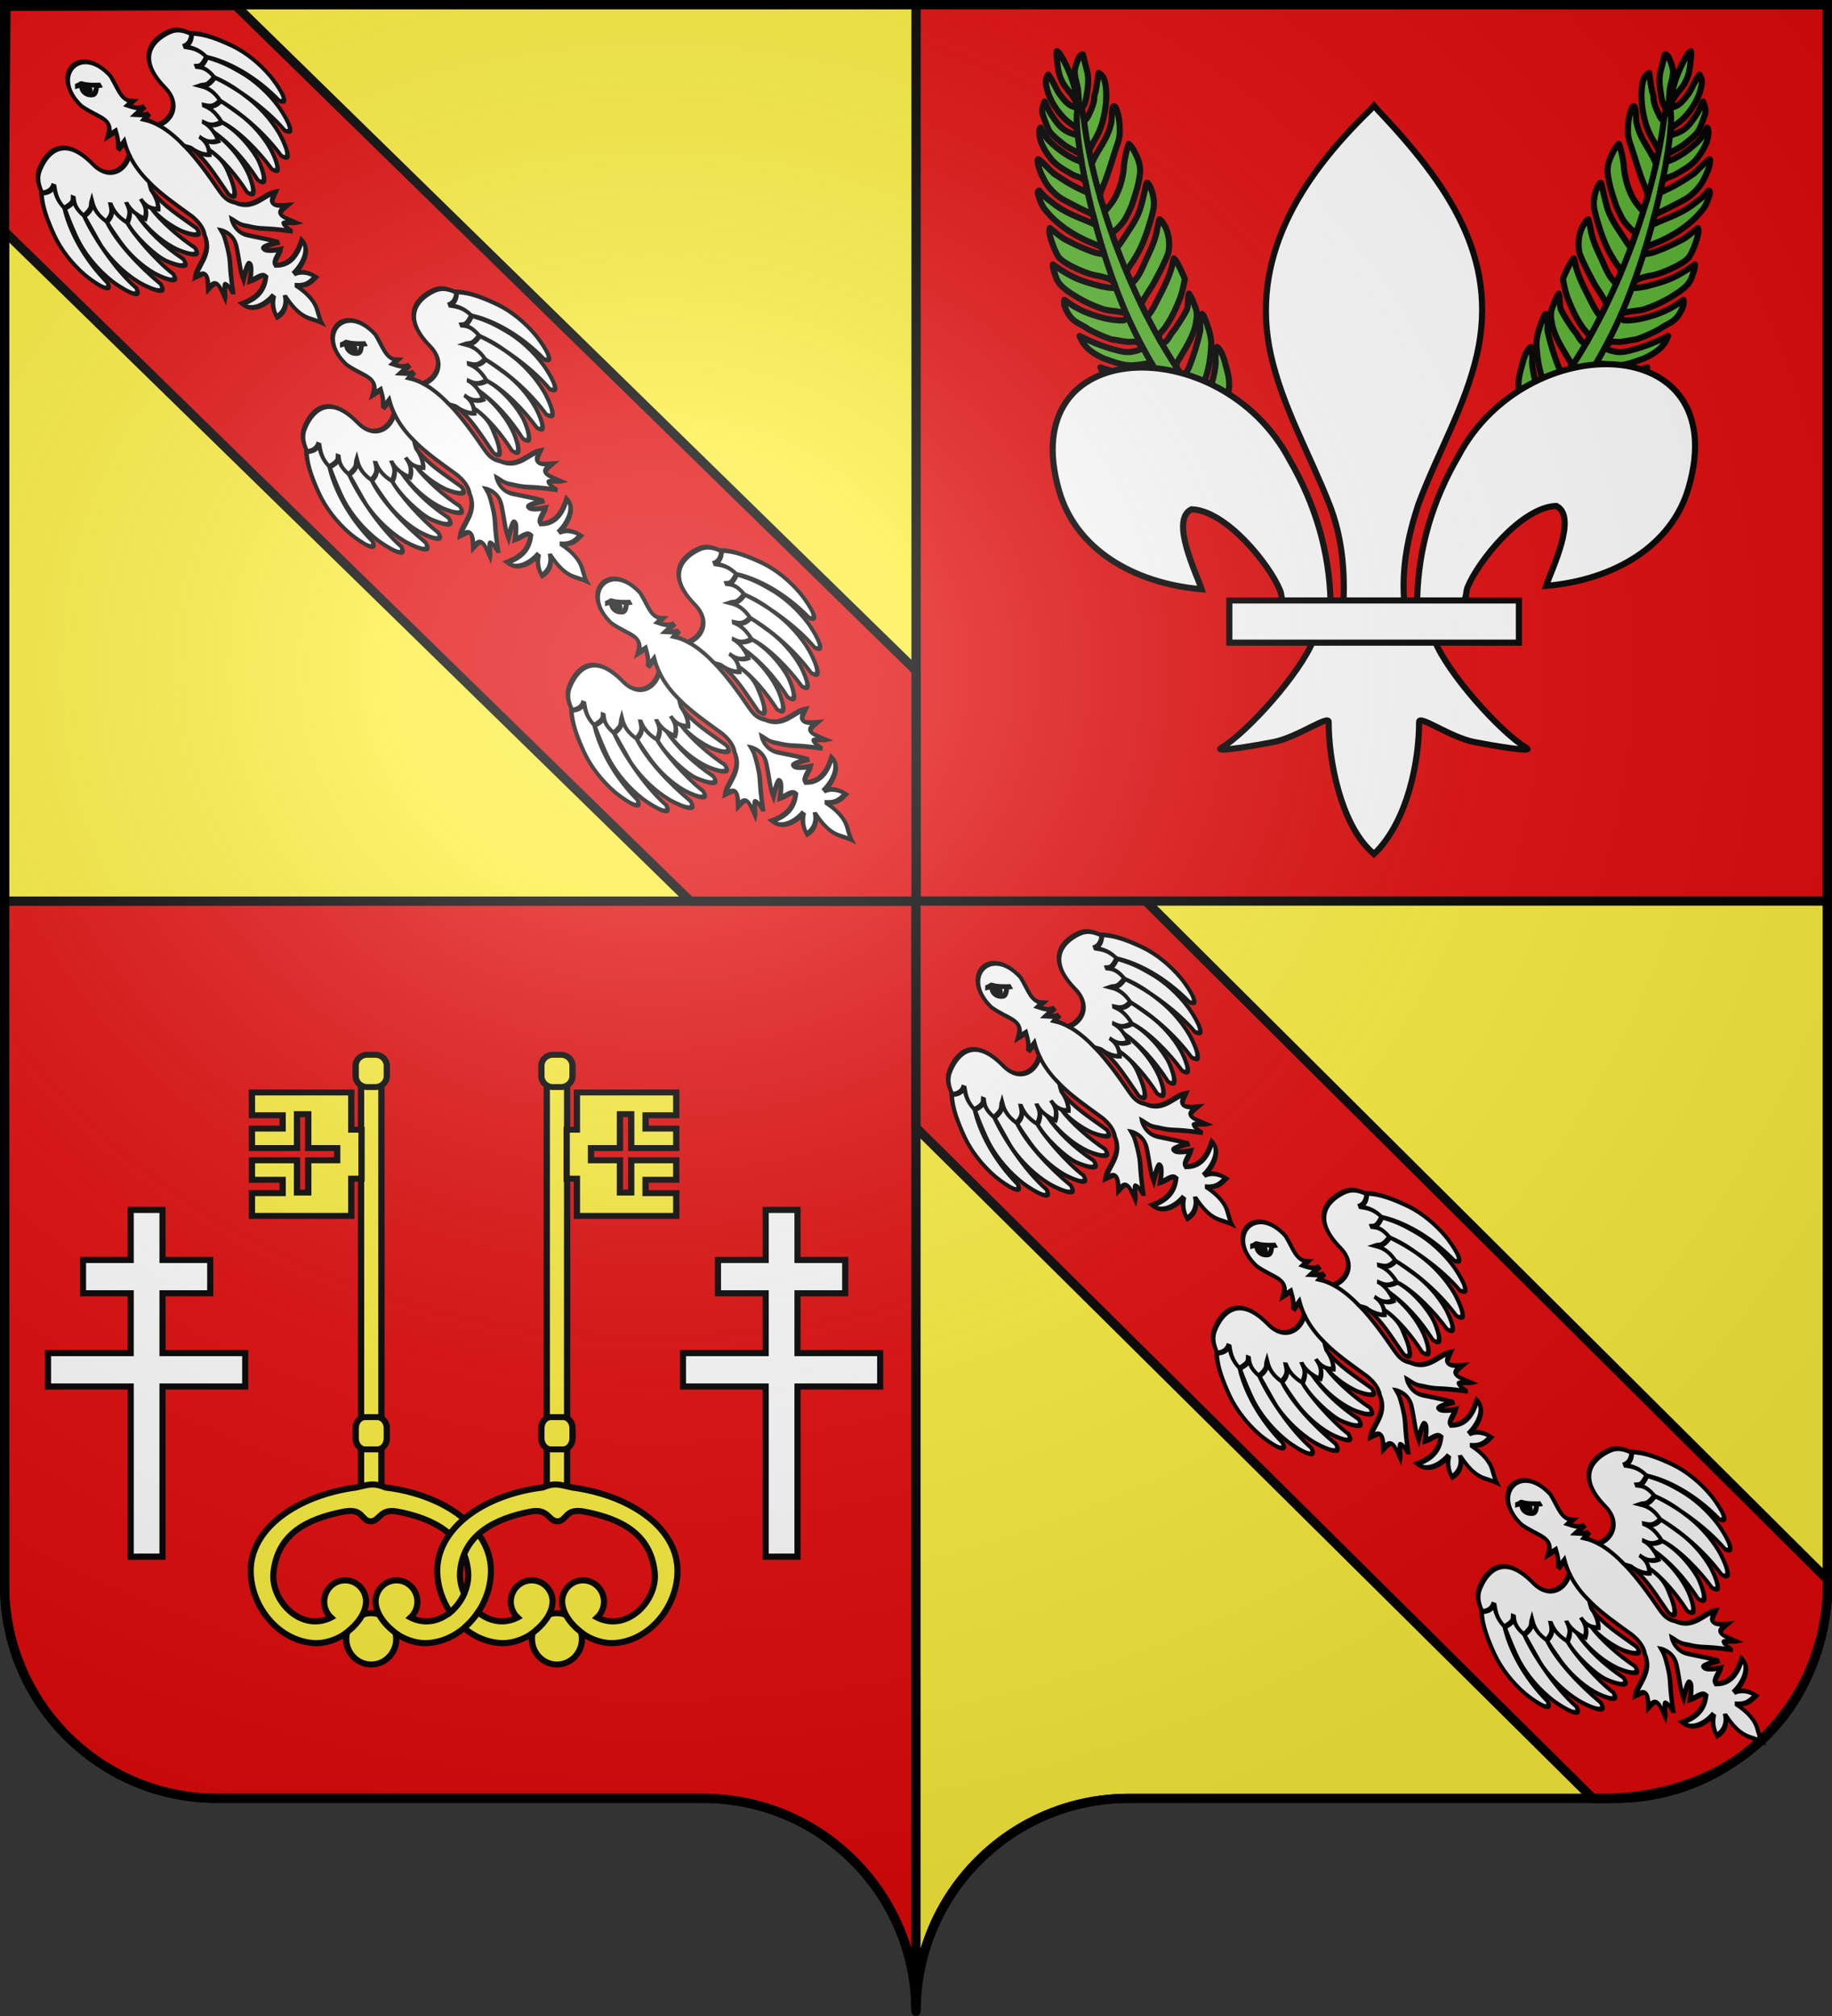 <?xml version="1.0" encoding="UTF-8" standalone="no"?>
<svg
   height="660"
   width="600"
   version="1.0"
   id="svg2"
   sodipodi:version="0.32"
   inkscape:version="1.1.2 (b8e25be833, 2022-02-05)"
   sodipodi:docname="Blason_Pange.svg"
   inkscape:output_extension="org.inkscape.output.svg.inkscape"
   xmlns:inkscape="http://www.inkscape.org/namespaces/inkscape"
   xmlns:sodipodi="http://sodipodi.sourceforge.net/DTD/sodipodi-0.dtd"
   xmlns:xlink="http://www.w3.org/1999/xlink"
   xmlns="http://www.w3.org/2000/svg"
   xmlns:svg="http://www.w3.org/2000/svg"
   xmlns:rdf="http://www.w3.org/1999/02/22-rdf-syntax-ns#"
   xmlns:cc="http://creativecommons.org/ns#"
   xmlns:dc="http://purl.org/dc/elements/1.1/">
  <rect width="100%" height="100%" fill="#333333" stroke="none"/>
  <sodipodi:namedview
     inkscape:window-height="1057"
     inkscape:window-width="1827"
     inkscape:pageshadow="2"
     inkscape:pageopacity="0.0"
     guidetolerance="10.0"
     gridtolerance="10.0"
     objecttolerance="10.0"
     borderopacity="1.0"
     bordercolor="#666666"
     pagecolor="#ffffff"
     id="base"
     showgrid="false"
     height="660px"
     inkscape:zoom="0.989949"
     inkscape:cx="85.357933"
     inkscape:cy="300.52053"
     inkscape:window-x="85"
     inkscape:window-y="-8"
     inkscape:current-layer="layer1"
     showguides="true"
     inkscape:guide-bbox="true"
     inkscape:pagecheckerboard="0"
     inkscape:window-maximized="1" />
  <defs
     id="defs6">
    <linearGradient
       id="linearGradient2893">
      <stop
         style="stop-color:white;stop-opacity:0.314;"
         offset="0"
         id="stop2895" />
      <stop
         id="stop2897"
         offset="0.19"
         style="stop-color:white;stop-opacity:0.251;" />
      <stop
         style="stop-color:#6b6b6b;stop-opacity:0.125;"
         offset="0.6"
         id="stop2901" />
      <stop
         style="stop-color:black;stop-opacity:0.125;"
         offset="1"
         id="stop2899" />
    </linearGradient>
    <radialGradient
       inkscape:collect="always"
       xlink:href="#linearGradient2893"
       id="radialGradient11919"
       gradientUnits="userSpaceOnUse"
       gradientTransform="matrix(1.551,0,0,1.35,-227.894,-51.264)"
       cx="285.186"
       cy="200.448"
       fx="285.186"
       fy="200.448"
       r="300" />
  </defs>
  <g
     inkscape:groupmode="layer"
     id="layer1"
     inkscape:label="Fond écu"
     style="opacity:1;display:inline">
    <path
       id="path15284"
       style="opacity:1;fill:#e20909;fill-opacity:1;fill-rule:nonzero;stroke:#000000;stroke-width:3;stroke-linecap:butt;stroke-linejoin:miter;marker:none;marker-start:none;marker-mid:none;marker-end:none;stroke-miterlimit:4;stroke-dasharray:none;stroke-dashoffset:0;stroke-opacity:1;visibility:visible;display:inline;overflow:visible"
       d="m 1.5,295 v 224 c 0,38.504 31.209,69.75 69.656,69.75 38.447,-3e-5 120.741,0 159.188,0 C 268.791,588.75 300,619.996 300,658.5 V 295 Z M 300,1.5 V 295 H 598.5 V 1.5 Z" />
    <path
       id="rect3718"
       style="opacity:1;fill:#fcef3c;fill-opacity:1;fill-rule:nonzero;stroke:#000000;stroke-width:3;stroke-linecap:butt;stroke-linejoin:miter;marker:none;marker-start:none;marker-mid:none;marker-end:none;stroke-miterlimit:4;stroke-dasharray:none;stroke-dashoffset:0;stroke-opacity:1;visibility:visible;display:inline;overflow:visible"
       d="M 1.5,1.5 V 295 H 300 V 1.5 Z M 300,295 v 363.5 c -10e-6,-38.504 31.209,-69.75 69.656,-69.75 38.447,-3e-5 120.741,0 159.188,0 C 567.291,588.75 598.5,557.504 598.5,519 V 295 Z" />
    <path
       id="path6162"
       style="display:inline;opacity:1;fill:#e20909;fill-opacity:1;fill-rule:evenodd;stroke:#000000;stroke-width:3;stroke-linejoin:bevel;stroke-miterlimit:4;stroke-dasharray:none;stroke-dashoffset:10;stroke-opacity:1"
       d="m 300,295 h 75.245 L 598.913,517.491 C 597.145,565.534 562.79,589.48 521.721,588.818 L 300,369.154 Z M 2.006,2.119 77.251,1.875 300,219.563 v 75.437 H 226.038 L 1.312,75.632 Z"
       sodipodi:nodetypes="ccccccccccccc" />
    <g
       id="g4406">
      <g
         id="g3221"
         transform="matrix(0.095,-0.101,0.14,0.143,-7.394,54.538)"
         style="stroke-width:6.003">
        <path
           id="path12997-5"
           style="fill:#ffffff;fill-opacity:1;fill-rule:evenodd;stroke:#000000;stroke-width:9.005;stroke-linecap:butt;stroke-linejoin:miter;stroke-miterlimit:4;stroke-dasharray:none;stroke-opacity:1"
           d="m 325.264,1.477 c -25.643,-0.08 -51.323,18.227 -49.363,54.686 9.285,36.134 34.81,51.275 -4.084,65.598 l 20.721,3.627 c -5.559,6.945 -16.07,18.823 -27.865,23.844 l 24.633,-1.869 c -5.506,6.665 -9.867,13.495 -13.393,20.447 -31.054,12.889 -77.049,4.951 -76.994,-32.506 0.098,-67.191 -54.323,-68.99 -93.998,-59.084 -11.621,2.902 -26.697,7.194 -37.881,28.311 -0.749,0.469 -1.502,0.931 -2.234,1.422 -20.452,14.408 -35.626,38.125 -48.338,62.348 -12.449,24.047 -17.257,53.46 -13.998,81.209 1.337,10.454 11.22,57.401 25.184,36.934 -0.428,-56.259 22.219,-105.096 50.674,-135.693 -9.564,14.105 -25.151,39.669 -31.953,55.9 -10.861,26.314 -13.4,57.117 -7.76,85.146 2.238,10.546 16.285,57.39 29.002,34.547 -5.707,-48.748 14.465,-114.196 31.041,-143.605 -2.734,8.315 -18.902,46.912 -21.059,55.357 -7.051,28.225 -5.246,58.969 4.258,85.146 3.69,9.823 24.143,52.528 33.516,27.283 -6.918,-47.413 -5.319,-98.913 11.992,-134.525 -4.376,11.85 -7.959,27.232 -10.547,38.58 -5.706,25.599 -3.39,53.137 5.748,76.297 3.54,8.686 22.897,46.289 30.758,23.281 -7.345,-33.747 -1.926,-93.248 6.979,-112.367 -10.382,26.013 -6.609,70.393 2.303,88.428 4.174,8.205 26.27,43.248 32.418,19.463 -12.047,-40.347 -13.111,-74.456 -4.812,-106.68 0.029,0.118 0.084,0.224 0.113,0.342 -0.747,3.753 -1.451,7.991 -2.195,13.445 -3.436,26.173 1.293,53.131 12.438,74.783 4.292,8.104 26.892,42.618 32.703,18.707 -9.451,-29.51 -13.985,-72.388 -8.348,-96.109 -2.772,22.644 6.035,48.174 13.158,61.254 4.083,7.287 25.391,38.031 30.113,15.299 -9.417,-38.2 -18.885,-64.179 -13.959,-94.74 0.243,-0.818 0.616,-1.622 0.82,-2.439 3.436,-4.412 6.128,-8.079 9.176,-11.037 0.422,29.042 8.734,59.266 16.189,89.453 2.265,14.001 0.141,26.754 -9.467,35.268 -16.876,30.843 -63.126,25.738 -85.412,36.719 20.938,5.809 33.977,5.618 2.471,28.576 28.067,-0.166 28.039,2.75 12.861,30.246 10.148,-4.506 35.655,-33.532 20.99,5.303 44.722,-41.534 43.73,-33.317 65.752,-58.193 12.514,-14.575 14.591,-17.327 18.338,-27.979 0,0 17.678,17.346 0.334,35.896 -19.092,20.356 -35.055,32.421 -44.021,46.262 54.599,-21.835 44.789,-8.125 9.023,9.701 13.352,4.9 34.189,5.68 34.998,13.357 -23.803,12.766 -49.709,15.266 -86.578,2.328 4.445,24.377 45.399,29.581 68.553,28.332 -13.178,5.146 -24.982,13.6 -31.133,28.33 18.994,3.606 37.477,-0.779 49.158,-14.596 -6.281,21.835 -5.851,36.87 0.232,49.207 3.679,7.461 11.188,14.928 16.643,25.24 3.995,-9.266 13.046,-17.185 17.488,-25.42 5.85,-10.844 7.049,-27.665 0.121,-48.168 18.541,15.339 30.867,14.502 48.664,14.971 -4.868,-14.053 -16.163,-25.173 -33.08,-29.865 24.642,1.362 69.431,-5.11 70.406,-28.031 -20.028,6.648 -56.321,18.312 -86.723,-3.188 2.391,-7.209 25.194,-7.888 35.291,-11.898 -39.238,-19.051 -39.994,-32.57 9.1,-9.586 -11.254,-14.012 -28.496,-31.576 -42.852,-46.977 -16.104,-19.012 1.562,-35.896 1.562,-35.896 3.822,9.063 2.622,16.098 15.428,27.652 22.321,25.276 21.124,16.804 66.041,58.52 -10.632,-35.389 9.384,-10.457 20.99,-5.303 -16.855,-28.334 -20.305,-32.962 12.861,-30.246 -32.646,-19.949 -21.371,-22.93 2.471,-28.576 -22.286,-10.981 -68.536,-5.876 -85.412,-36.719 -10.181,-10.583 -10.173,-18.748 -7.1,-31.395 7.057,-27.555 14.837,-60.428 15.361,-91.723 2.446,2.664 4.788,5.778 7.635,9.434 0.205,0.821 0.578,1.628 0.822,2.449 4.922,30.557 -4.543,56.534 -13.959,94.73 4.722,22.732 26.029,-8.012 30.111,-15.299 7.124,-13.081 19.374,-23.993 10.754,-57.412 7.762,22.986 3.508,62.757 -5.943,92.268 5.812,23.911 28.413,-10.603 32.705,-18.707 11.144,-21.652 15.871,-48.61 12.436,-74.783 -0.737,-5.402 -1.433,-9.603 -2.172,-13.332 0.04,-0.156 0.048,-0.32 0.086,-0.477 8.304,32.23 7.243,66.345 -4.807,106.701 6.148,23.786 28.244,-11.258 32.418,-19.463 9.09,-18.396 15.595,-58.731 2.303,-88.428 14.718,28.617 14.447,78.046 6.977,112.367 7.861,23.008 27.22,-14.595 30.76,-23.281 9.138,-23.16 11.452,-50.698 5.746,-76.297 -3.359,-13.374 -6.742,-28.432 -10.545,-38.58 17.901,48.311 19.815,96.091 11.99,134.525 9.372,25.245 29.828,-17.46 33.518,-27.283 9.504,-26.178 11.307,-56.922 4.256,-85.146 -2.193,-8.588 -5.043,-27.869 -21.059,-55.357 16.731,29.489 36.773,94.645 31.041,143.605 12.717,22.843 26.766,-24.001 29.004,-34.547 5.641,-28.029 3.099,-58.833 -7.762,-85.146 -6.803,-16.234 -11.696,-30.468 -31.952,-55.9 28.46,30.599 51.102,79.429 50.674,135.693 13.964,20.468 23.847,-26.479 25.184,-36.934 3.259,-27.749 -1.551,-57.162 -14,-81.209 -12.712,-24.223 -27.884,-47.939 -48.336,-62.348 -0.732,-0.491 -1.486,-0.952 -2.234,-1.42 -11.184,-21.118 -26.26,-25.411 -37.881,-28.312 -39.675,-9.906 -94.096,-8.107 -93.998,59.084 0.052,36.035 -42.484,44.696 -73.369,33.834 -3.641,-8.238 -8.335,-15.973 -14.588,-22.873 l 18.508,-0.953 c -7.51,-1.364 -15.257,-6.933 -24.666,-14.43 l 28.578,1.244 c -8.354,-2.118 -16.445,-5.797 -27.25,-21.023 l 15.174,0.623 C 351.086,97.197 366.183,81.957 374.406,57.113 376.513,20.023 350.907,1.557 325.264,1.477 Z" />
        <path
           style="opacity:1;fill:#000000;fill-opacity:1;fill-rule:evenodd;stroke:#000000;stroke-width:6.003;stroke-linecap:round;stroke-linejoin:round;stroke-miterlimit:4;stroke-dasharray:none;stroke-dashoffset:0;stroke-opacity:1"
           id="path3981-4"
           d="m 312.033,50.093 a 6.748,6.247 0 0 1 -3.377,-8.218 6.748,6.247 0 0 1 8.844,-3.204 6.748,6.247 0 0 1 3.546,8.156 6.748,6.247 0 0 1 -8.776,3.36" />
        <path
           id="path6835"
           style="fill:none;fill-opacity:1;fill-rule:evenodd;stroke:#000000;stroke-width:9.005;stroke-linecap:butt;stroke-linejoin:miter;stroke-miterlimit:4;stroke-dasharray:none;stroke-opacity:1"
           d="m 391.414,233.541 c 3.017,12.053 10.235,24.467 19.994,29.852 10.251,-7.045 16.934,-16.702 12.902,-32.254 2.691,13.679 9.739,22.226 25.418,27.279 7.077,-11.021 11.37,-27.989 4.068,-41.188 6.802,11.953 8.146,18.454 32.371,24.559 6.828,-19.074 2.998,-31.782 -4.371,-43.025 9.93,9.608 11.805,17.219 37.309,17.234 4.134,-15.373 1.966,-27.833 -8.967,-40.643 12.063,4.205 8.207,9.567 37.672,7.381 3.061,-21.728 -6.989,-28.859 -15.16,-35.705 9.959,4.566 7.054,9.824 35.492,3.717 -0.204,-22.167 -14.147,-31.941 -21.732,-39.711 9.502,3.946 20.662,4.232 34.408,-4.021 m -515.168,0 c 13.746,8.253 24.906,7.968 34.408,4.021 -7.585,7.77 -21.529,17.544 -21.732,39.711 28.438,6.107 25.531,0.85 35.49,-3.717 -8.171,6.846 -18.221,13.977 -15.16,35.705 29.465,2.186 25.61,-3.176 37.674,-7.381 -10.933,12.809 -13.101,25.27 -8.967,40.643 25.504,-0.016 27.377,-7.626 37.307,-17.234 -7.369,11.243 -11.197,23.952 -4.369,43.025 24.225,-6.105 25.569,-12.606 32.371,-24.559 -7.302,13.198 -3.009,30.167 4.068,41.188 15.679,-5.053 22.725,-13.6 25.416,-27.279 -4.032,15.552 2.653,25.209 12.904,32.254 9.759,-5.385 16.975,-17.799 19.992,-29.852 M 302.168,28.765 c 5.21,1.813 7.223,1.904 12.433,3.717 6.199,8.658 25.78,21.712 29.463,23.751 -4.069,-1.036 -7.538,-5.505 -11.174,-3.55 -6.478,3.483 -13.995,7.053 -20.763,3.522 -10.9,-5.687 -16.114,-17.703 0.875,-23.891 4.036,-1.47 -5.624,-1.219 -10.834,-3.55 z M 374.181,169.137 c 7.365,16.419 9.835,35.73 9.598,54.971 m -119.551,-1.604 c -0.254,-18.899 2.737,-37.1 11.684,-54.695"
           sodipodi:nodetypes="cccccccccccccccccccccccccccccccssssccccc" />
      </g>
      <use
         x="0"
         y="0"
         xlink:href="#g3221"
         id="use4266"
         transform="translate(173.555,169.296)"
         width="100%"
         height="100%" />
      <use
         x="0"
         y="0"
         xlink:href="#g3221"
         id="use4184"
         transform="translate(86.777,84.648)"
         width="100%"
         height="100%" />
    </g>
    <use
       x="0"
       y="0"
       xlink:href="#g4406"
       id="use4408"
       transform="translate(298.098,295.124)"
       width="100%"
       height="100%" />
    <use
       x="0"
       y="0"
       xlink:href="#g17646"
       id="use22301"
       transform="matrix(-1,0,0,1,899.922,0)"
       width="100%"
       height="100%" />
    <g
       id="g17646"
       transform="translate(-240.37,-0.079)">
      <path
         id="path7445"
         style="fill:#5ab532;fill-opacity:1;stroke:#000000;stroke-width:2;stroke-linecap:round;stroke-linejoin:round;stroke-miterlimit:4;stroke-dasharray:none"
         d="m 794.117,16.828 c -1.105,0.824 -1.675,2.171 -2.362,3.333 -1.618,3.097 -2.876,6.356 -3.629,9.74 -0.157,0.433 -0.363,5.384 -0.923,5.464 -0.607,-0.398 0.031,-5.508 0.049,-6.089 0.314,-2.03 1.119,-4.003 1.071,-6.076 -0.254,-1.57 -0.827,-3.057 -1.483,-4.489 -0.195,-0.439 -0.804,-0.898 -1.231,-0.752 -0.471,1.917 -0.927,3.858 -1.442,5.75 -0.596,2.741 -0.075,5.576 0.351,8.27 0.247,1.012 0.356,2.203 1.143,2.96 0.537,0.827 -0.181,3.221 -0.367,4.422 -0.817,0.123 -1.114,-0.901 -1.484,-1.449 -0.829,-1.747 -1.679,-3.558 -1.898,-5.498 0.148,-1.034 -0.472,-1.991 -0.565,-3.013 -0.363,-1.792 -0.58,-3.609 -0.841,-5.418 -1.579,0.629 -2.038,2.444 -2.299,3.955 -0.56,3.941 -0.077,7.919 0.927,11.773 0.61,2.404 1.653,4.672 2.952,6.773 0.42,0.832 1.363,2.141 1.444,3.08 -0.153,1.47 -0.638,2.735 -0.928,3.866 -1.73,-4.408 -5.124,-7.601 -6.287,-13.362 -0.231,-1.145 0.024,-6.744 -1.377,-4.842 -1.166,2.458 -1.394,5.254 -1.387,7.941 -0.009,1.647 0.432,3.237 1.023,4.759 1.476,4.388 2.636,8.89 4.481,13.145 0.545,1.404 1.324,2.977 0.664,4.484 -0.439,1.201 -0.909,2.39 -1.361,3.586 -1.558,-1.688 -2.969,-3.534 -3.884,-5.655 -1.407,-3.036 -2.151,-6.346 -2.336,-9.68 -0.348,-2.255 -0.714,-4.482 -1.539,-6.608 -1.268,1.101 -1.958,2.716 -2.665,4.205 -0.807,1.791 -1.259,3.766 -0.971,5.733 0.441,3.622 1.63,7.071 2.797,10.528 0.585,1.342 1.24,2.676 1.935,3.985 0.995,1.658 2.792,3.539 4.312,4.707 -0.287,1.68 -1.028,3.462 -1.584,4.643 -0.696,-0.527 -1.57,-2.113 -2.1,-2.812 -2.248,-3.498 -4.847,-6.926 -5.826,-11.046 -0.607,-2.158 -1.073,-4.353 -1.55,-6.54 -0.084,-0.274 -0.255,-1.038 -0.617,-0.545 -1.251,1.672 -1.702,3.813 -1.938,5.852 -0.204,2.235 0.557,4.29 1.103,6.423 1.289,4.358 2.805,8.731 5.295,12.585 0.671,1.299 2.143,2.686 2.417,4.168 -0.338,1.249 -0.849,2.09 -1.32,3.234 -0.456,0.637 -0.897,-0.039 -1.255,-0.449 -1.998,-2.279 -2.868,-5.248 -4.21,-7.911 -1.357,-2.916 -2.697,-5.898 -3.153,-9.111 -0.241,-0.99 -0.366,-2.016 -0.725,-2.973 -0.963,0.597 -1.44,1.729 -1.99,2.682 -1.19,2.613 -1.466,5.644 -0.851,8.442 1.198,3.186 2.818,6.199 4.42,9.197 1.317,2.581 3.266,4.804 4.409,7.474 -0.566,1.295 -1.347,2.953 -1.949,3.917 -0.98,-0.739 -1.624,-2.079 -2.238,-3.106 -2.093,-4.145 -4.424,-8.227 -5.757,-12.702 -0.286,-1.024 -0.374,-2.129 -0.752,-3.109 -1.024,0.95 -1.51,2.27 -2.148,3.493 -0.461,1.094 -1.071,2.176 -1.425,3.284 0.418,2.316 0.867,4.64 1.769,6.802 1.352,3.398 2.935,6.763 5.175,9.695 0.697,0.846 1.944,1.754 1.475,2.996 -0.306,0.573 -0.541,1.37 -1.186,1.574 -1.241,-0.401 -1.904,-1.699 -2.541,-2.737 -0.479,-0.945 -1.325,-1.605 -1.841,-2.532 -1.222,-1.87 -2.505,-3.722 -3.492,-5.729 -0.656,-1.731 -0.191,-3.585 -0.719,-5.312 -0.971,1.367 -1.512,3 -2.117,4.555 -0.769,1.849 -0.394,3.824 -0.052,5.706 1.005,4.362 3.623,8.086 5.826,11.904 0.509,0.76 0.547,1.782 0.041,2.535 -0.418,0.708 -1.196,1.83 -1.913,1.737 -1.046,-0.387 -1.449,-1.595 -1.902,-2.52 -1.438,-3.65 -2.611,-7.414 -3.465,-11.244 -0.198,-0.732 -0.174,-1.474 -0.064,-2.21 -0.052,-1.279 -0.092,-2.643 -0.637,-3.815 -0.634,0.497 -0.879,1.465 -1.209,2.219 -0.98,2.756 -2.056,5.611 -1.765,8.59 0.257,4.864 1.205,9.872 3.583,14.241 0.486,1.005 1.012,1.878 0.198,2.906 -0.544,0.714 -1.156,1.44 -1.748,2.114 -0.722,-2.66 -1.504,-4.916 -2.339,-7.54 -0.57,-2.286 -1.144,-4.611 -1.207,-6.975 0.249,-1.568 -0.059,-3.181 -0.367,-4.723 -0.277,-0.06 -0.707,0.632 -0.97,0.909 -1.293,1.956 -1.7,4.359 -2.342,6.558 -0.694,2.54 -1.117,5.271 -0.298,7.837 0.875,2.965 2.216,5.762 3.389,8.615 -3.392,4.34 -6.429,8.91 -9.023,13.765 -3.24,6 -5.906,12.303 -8.1,18.756 -0.066,0.461 -0.421,1.082 -0.135,1.492 1.338,-0.056 2.585,-0.71 3.864,-1.074 0.975,-0.426 2,-0.686 3.063,-0.773 1.452,-0.206 3.338,-0.22 4.091,-1.729 0.591,-1.372 0.501,-2.937 1.151,-4.298 1.102,-2.674 2.56,-5.183 3.768,-7.809 2.05,-4.182 3.909,-8.489 6.553,-12.342 0.507,-0.862 1.365,-1.73 2.462,-1.48 2.544,0.426 5.052,0.973 7.642,0.685 2.546,-0.541 5.018,-1.024 7.098,-2.597 0.681,-0.672 1.386,-1.511 1.518,-2.48 -0.995,-0.335 -2.021,0.332 -3.032,0.41 -2.834,0.339 -5.729,-0.239 -8.555,-0.66 -0.76,-0.195 -1.418,-0.354 -2.011,-0.899 l 1.153,-1.736 c 0.85,-0.803 1.616,-0.117 2.552,0.129 2.1,0.708 4.619,0.879 6.898,0.458 3.391,-0.532 6.884,-0.496 8.595,-2.294 0.604,-0.71 1.013,-1.557 1.316,-2.434 -4.055,1.06 -7.898,0.926 -12.078,-0.117 -1.087,-0.329 -2.509,-0.694 -3.482,-1.308 l 0.984,-1.604 c 0.593,-0.516 1.35,0.086 2.012,0.236 2.456,0.718 4.953,0.973 7.491,0.976 1.691,-0.11 3.345,-0.537 5.038,-0.661 1.222,-0.173 2.453,-0.625 3.221,-1.646 1.731,-1.981 3.234,-3.816 4.292,-6.224 -1.253,0.54 -5.832,1.815 -7.649,2.175 -3.16,0.64 -7.444,0.193 -10.549,-0.919 l 1.52,-2.671 c 2.114,0.228 4.82,0.82 6.967,0.751 2.931,-0.043 6.016,-1.35 8.828,-2.318 4.015,-1.979 6.271,-3.64 7.703,-7.296 -3.152,1.61 -6.348,2.966 -9.6,3.954 -2.248,0.659 -4.553,1.455 -6.928,1.304 -1.243,-0.201 -2.576,-0.366 -3.656,-1.051 -0.349,-0.682 0.911,-2.184 1.517,-2.27 1.201,-0.181 2.421,0.169 3.626,-0.079 1.56,-0.195 3.1,-0.551 4.659,-0.744 2.626,-0.891 5.205,-2.072 7.667,-3.405 1.216,-0.953 2.674,-1.511 3.952,-2.364 1.569,-1.007 2.621,-2.598 3.338,-4.287 0.604,-1.498 0.545,-1.195 0.422,-2.889 -4.414,3.382 -8.436,4.837 -13.19,6.052 -1.991,0.434 -4.036,0.738 -6.076,0.709 -0.67,0.034 -1.564,-1.237 -1.213,-1.764 0.592,-0.954 2.452,-1.009 3.445,-1.233 1.678,-0.246 3.385,-0.295 4.952,-0.921 3.986,-1.402 7.829,-3.409 11.279,-5.907 1.534,-1.152 3.028,-2.554 3.59,-4.478 0.4,-1.313 1.065,-2.629 0.988,-4.026 -1.585,1.137 -3.712,2.475 -5.102,3.251 -3.406,1.995 -7.019,2.9 -10.837,3.933 -1.232,0.249 -2.887,0.52 -4.147,0.535 -0.568,-0.42 -0.163,-1.255 0.068,-1.766 1.038,-1.385 3.263,-1.807 4.868,-2.183 3.233,-0.46 6.253,-1.829 9.155,-3.266 1.475,-0.824 2.987,-1.622 4.091,-2.936 1.117,-1.781 1.911,-3.827 2.497,-5.8 0.34,-1.411 0.768,-2.244 0.378,-3.703 -1.589,1.145 -3.585,3.096 -5.3,3.901 -3.102,1.626 -6.293,3.127 -9.632,4.199 -0.981,0.264 -1.838,0.342 -2.834,0.538 0.229,-0.967 0.458,-2.255 1.59,-2.716 2.021,-0.953 4.18,-1.649 6.146,-2.741 3.66,-1.871 6.982,-4.218 9.855,-7.19 1.441,-1.737 2.092,-2.127 3.015,-4.154 0.417,-1.171 1.064,-2.333 1.078,-3.595 -0.079,-0.471 -0.462,-0.753 -0.718,-0.197 -1.601,2.023 -3.344,3.132 -5.366,4.702 -4.318,3.046 -8.731,4.253 -12.875,6.243 l 0.895,-3.318 c 1.974,-1.089 4.085,-1.95 6.056,-3.024 1.856,-1.012 3.827,-1.865 5.519,-3.143 1.732,-1.442 3.312,-3.104 4.34,-5.13 1.047,-1.985 2.066,-4.097 2.234,-6.366 0.109,-0.76 -0.453,-0.529 -0.806,-0.129 -1.656,1.332 -2.989,2.966 -4.571,4.36 -3.768,2.563 -7.211,4.605 -10.97,6.141 l 0.715,-3.718 c 1.395,-1.49 2.881,-1.325 4.547,-2.353 2.671,-1.534 5.503,-3.082 7.268,-5.702 1.732,-2.351 3.332,-5.099 3.26,-8.112 -0.056,-0.417 -0.092,-1.279 -0.408,-1.369 -0.752,1.578 -1.695,3.238 -2.918,4.439 -2.458,2.464 -6.799,5.776 -10.511,6.746 l 0.481,-2.553 c 1.89,-1.161 4.148,-2.072 5.632,-3.334 1.489,-1.224 3.074,-2.395 4.268,-3.922 1.016,-1.658 1.558,-3.561 2.22,-5.357 0.639,-1.507 0.057,-3.133 -0.505,-4.561 -0.713,1.411 -1.249,2.916 -2.145,4.234 -1.468,2.217 -3.035,4.602 -5.539,5.745 -0.936,0.466 -1.957,0.727 -2.934,1.091 -0.01,-0.983 -0.204,-2.202 0.735,-2.856 1.353,-0.948 2.743,-1.873 3.858,-3.112 2.673,-2.873 4.802,-6.416 5.492,-10.317 0.263,-1.462 0.133,-2.342 -0.657,-3.622 -1.332,1.767 -2.514,4.639 -3.566,6.242 -1.827,2.421 -3.228,4.399 -6.207,4.632 -0.108,-0.508 1.053,-2.652 1.82,-3.839 1.156,-1.711 2.74,-3.13 3.554,-5.065 0.979,-1.91 1.284,-4.051 1.455,-6.164 0.065,-1.143 0.472,-2.369 0.113,-3.474 h -0.002 z"
         sodipodi:nodetypes="cccccccccccccccccccccsccccccccccccccccccccccccccccccccccccccccccccccccccccccccccccccccccccccccccccccccccccccccccccccccccccccccccccccccccccccccccccccccccccccccccccccccccccccccccccccccccccccccccccccc" />
      <path
         id="path12750"
         style="fill:none;stroke:#000000;stroke-width:2;stroke-linecap:butt;stroke-linejoin:miter;stroke-miterlimit:4;stroke-dasharray:none;stroke-opacity:1"
         d="m 746.781,143.6 c 1.717,-2.812 16.388,-21.021 25.464,-42.76 11.759,-28.166 17.041,-61.273 14.959,-65.474 M 741.549,137.611 c 23.626,-24.979 40.238,-69.213 43.746,-98.248" />
    </g>
    <path
       id="path6395"
       style="fill:#ffffff;fill-opacity:1;fill-rule:evenodd;stroke:#000000;stroke-width:2;stroke-linecap:butt;stroke-linejoin:miter;stroke-miterlimit:4;stroke-dasharray:none;stroke-opacity:1"
       d="m 430.062,209.73 c -4.165,10.498 -21.149,29.723 -30.17,35.203 -2.34,1.421 11.184,-0.819 17.239,-2.012 7.942,-1.565 18.264,-9.174 18.022,-6.489 -0.022,12.297 3.822,32.817 13.845,42.245 l 0.949,0.909 0.981,-0.909 c 10.018,-10.509 13.795,-28.985 13.845,-42.245 -0.242,-2.685 10.08,4.924 18.022,6.489 6.055,1.193 19.578,3.433 17.239,2.012 -9.021,-5.48 -25.995,-24.705 -30.161,-35.203 z M 448.643,36.081 c -23.484,22.763 -39.252,49.084 -32.454,79.955 3.75,17.031 12.841,32.805 19.253,49.212 4.009,10.294 5.034,21.047 4.559,31.866 h 19.924 c -0.954,-10.899 1.136,-21.462 4.559,-31.866 6.108,-16.509 15.402,-32.168 19.253,-49.212 7.198,-31.866 -9.698,-55.898 -32.352,-79.854 l -1.384,-1.588 z m -12.86,161.033 c -0.425,-16.621 -4.998,-32.07 -13.512,-46.709 -22.291,-42.169 -90.375,-41.162 -75.366,10.412 5.53,19.004 24.318,30.174 46.637,32.09 -1.611,-5.007 -10.472,-22.71 -3.319,-26.173 11.438,0.389 25.641,18.164 29.057,26.64 0.493,1.217 0.355,2.623 0.906,3.82 m 43.952,-1.179 c 0.425,-16.621 4.998,-32.07 13.512,-46.709 22.291,-42.169 90.375,-41.162 75.366,10.412 -5.53,19.004 -24.318,30.174 -46.637,32.09 1.611,-5.007 10.472,-22.71 3.319,-26.173 -11.438,0.389 -25.641,18.164 -29.057,26.64 -0.493,1.217 -0.355,2.623 -0.906,3.82" />
    <rect
       width="94.84"
       height="13.817"
       x="402.617"
       y="196.579"
       style="fill:#ffffff;fill-opacity:1;stroke:#000000;stroke-width:2;stroke-miterlimit:4;stroke-dasharray:none;stroke-opacity:1"
       id="rect4623" />
    <g
       id="g5062"
       transform="matrix(0.436,0,0,0.413,271.087,301.691)"
       style="fill:#fcef3c;stroke:#000000;stroke-width:4.713;stroke-miterlimit:4;stroke-dasharray:none;stroke-opacity:1">
      <rect
         y="116.622"
         x="-350.538"
         height="339.432"
         width="15.294"
         id="rect2405"
         style="fill:#fcef3c;fill-rule:evenodd;stroke:#000000;stroke-width:4.713;stroke-linecap:butt;stroke-linejoin:miter;stroke-miterlimit:4;stroke-dasharray:none;stroke-opacity:1" />
      <path
         id="rect2407"
         style="fill-rule:evenodd"
         d="m -347.395,392.845 h 9.007 c 3.983,0 7.19,3.911 7.19,8.77 v 8.039 c 0,4.858 -3.207,8.77 -7.19,8.77 h -9.007 c -3.983,0 -7.19,-3.911 -7.19,-8.77 v -8.039 c 0,-4.858 3.207,-8.77 7.19,-8.77 z m 1.414,-287.212 h 6.179 c 4.767,0 8.604,3.911 8.604,8.77 v 8.039 c 0,4.858 -3.837,8.77 -8.604,8.77 h -6.179 c -4.767,0 -8.604,-3.911 -8.604,-8.77 v -8.039 c 0,-4.858 3.837,-8.77 8.604,-8.77 z m -86.529,29.865 v 18.063 h 23.07 v 10.578 h -23.07 v 15.437 h 33.845 v -26.898 h 8.461 v 26.898 h 21.742 v 9.694 h -21.742 v 25.573 h -8.461 v -25.573 h -33.845 v 15.437 h 23.07 v 10.578 h -23.07 v 18.063 h 74.63 v -29.524 h 7.69 v -38.801 h -7.69 v -29.524 z" />
      <ellipse
         id="path2468"
         style="fill:#fcef3c;fill-opacity:1;stroke:#000000;stroke-width:4.713;stroke-miterlimit:4;stroke-dasharray:none;stroke-opacity:1"
         cx="-342.891"
         cy="568.623"
         rx="18.816"
         ry="20.314" />
    </g>
    <path
       sodipodi:nodetypes="cssccssccsssssccssccsscc"
       id="path2452"
       d="m 116.59,486.983 c -19.326,2.587 -34.829,13.489 -34.481,27.776 0.281,11.497 9.235,22.359 20.575,23.149 3.225,0.225 6.738,-0.791 9.688,-2.603 3.526,-2.455 7.326,-6.291 7.521,-10.941 0,-3.864 -3.071,-6.994 -6.855,-6.994 -3.785,0 -6.855,3.131 -6.855,6.994 0,2.048 0.863,3.9 2.238,5.181 -0.026,0.014 -0.054,0.028 -0.08,0.042 -9.828,4.844 -19.743,-5.645 -18.772,-14.828 1.353,-12.792 11.227,-17.575 22.995,-19.876 6.472,-1.265 5.689,3.065 8.772,3.158 3.052,0.092 2.957,-4.296 8.772,-3.189 11.647,2.218 22.303,7.485 23.219,19.907 0.68,9.227 -8.953,19.673 -18.781,14.828 -0.025,-0.014 -0.054,-0.028 -0.08,-0.042 1.375,-1.28 2.238,-3.133 2.238,-5.181 0,-3.864 -3.071,-6.994 -6.855,-6.994 -3.785,-10e-6 -6.846,3.131 -6.846,6.994 0.195,4.65 3.995,8.486 7.521,10.941 2.95,1.812 6.463,2.828 9.688,2.603 11.339,-0.791 20.294,-11.653 20.575,-23.149 0.349,-14.287 -15.033,-25.378 -34.481,-27.776 -4.274,-1.734 -5.611,-0.862 -9.715,0 z"
       style="fill:#fcef3c;fill-opacity:1;fill-rule:evenodd;stroke:#000000;stroke-width:2;stroke-linecap:butt;stroke-linejoin:miter;stroke-miterlimit:4;stroke-dasharray:none;stroke-opacity:1" />
    <use
       x="0"
       y="0"
       xlink:href="#g5062"
       id="use5657"
       transform="matrix(-1,0,0,1,303.994,-1.9047127e-6)"
       width="100%"
       height="100%"
       style="fill:#fcef3c;stroke:#000000;stroke-width:4.713;stroke-miterlimit:4;stroke-dasharray:none;stroke-opacity:1" />
    <path
       style="fill:#fcef3c;fill-opacity:1;fill-rule:evenodd;stroke:#000000;stroke-width:2;stroke-linecap:butt;stroke-linejoin:miter;stroke-miterlimit:4;stroke-dasharray:none;stroke-opacity:1"
       d="m 152.009,521.764 c -1.042,2.342 -2.537,4.332 -4.553,6.089 -2.526,-3.813 -4.137,-8.452 -4.25,-13.093 -0.349,-14.287 15.033,-25.378 34.481,-27.776 4.274,-1.734 5.611,-0.862 9.715,0 19.326,2.587 34.829,13.489 34.481,27.776 -0.281,11.497 -9.235,22.359 -20.575,23.149 -3.225,0.225 -6.738,-0.791 -9.688,-2.603 -3.526,-2.455 -7.326,-6.291 -7.521,-10.941 0,-3.864 3.071,-6.994 6.855,-6.994 3.785,0 6.855,3.131 6.855,6.994 0,2.048 -0.863,3.9 -2.238,5.181 0.026,0.014 0.054,0.028 0.08,0.042 9.828,4.844 19.743,-5.645 18.772,-14.828 -1.353,-12.792 -11.227,-17.575 -22.995,-19.876 -6.472,-1.265 -5.689,3.065 -8.772,3.158 -3.052,0.092 -2.957,-4.296 -8.772,-3.189 -11.647,2.218 -22.303,7.485 -23.219,19.907 -0.168,2.276 0.408,4.827 1.344,7.004 z m -0.027,11.212 c 2.065,-1.75 3.437,-3.456 4.58,-5.14 3.499,2.846 8.203,4.06 12.884,1.752 0.025,-0.014 0.054,-0.028 0.08,-0.042 -1.375,-1.28 -2.238,-3.133 -2.238,-5.181 0,-3.864 3.071,-6.994 6.855,-6.994 3.785,-10e-6 6.846,3.131 6.846,6.994 -0.195,4.65 -3.995,8.486 -7.521,10.941 -2.95,1.812 -6.463,2.828 -9.688,2.603 -4.434,-0.309 -8.47,-2.109 -11.799,-4.934 z"
       id="path4686"
       sodipodi:nodetypes="ccsccssccssccssssscccccssccsc" />
    <path
       style="display:inline;fill:#ffffff;fill-opacity:1;stroke:#000000;stroke-width:2;stroke-miterlimit:4;stroke-dasharray:none;stroke-opacity:1"
       d="M 42.808,509.617 V 493.232 482.309 453.909 H 15.725 V 442.985 H 42.808 V 423.405 H 27.183 v -10.923 h 15.625 v -16.385 h 10.417 v 16.385 h 15.625 v 10.923 H 53.225 v 19.58 h 27.083 v 10.923 H 53.225 v 28.4 10.923 16.385 z"
       id="path3605"
       sodipodi:nodetypes="ccccccccccccccccccccccccc" />
    <use
       x="0"
       y="0"
       xlink:href="#path3605"
       id="use7370"
       transform="translate(207.962)"
       width="100%"
       height="100%" />
  </g>
  <g
     inkscape:groupmode="layer"
     id="layer3"
     inkscape:label="Reflet final"
     style="display:inline"
     sodipodi:insensitive="true">
    <path
       id="path2875"
       style="fill:url(#radialGradient11919);fill-opacity:1;fill-rule:evenodd;stroke:none;stroke-width:3;stroke-linecap:butt;stroke-linejoin:miter;stroke-miterlimit:4;stroke-dasharray:none;stroke-opacity:1"
       d="M 1.5,1.5 L 1.5,518.991 C 1.5,557.496 32.703,588.746 71.15,588.746 C 109.597,588.746 191.903,588.746 230.35,588.746 C 268.797,588.745 300,619.996 300,658.5 C 300,619.996 331.203,588.746 369.65,588.746 C 408.097,588.745 490.403,588.746 528.85,588.746 C 567.297,588.746 598.5,557.496 598.5,518.991 L 598.5,1.5 L 1.5,1.5 z " />
  </g>
  <g
     inkscape:groupmode="layer"
     id="layer4"
     inkscape:label="Contour final"
     style="display:inline"
     sodipodi:insensitive="true">
    <path
       id="path1572"
       style="fill:none;fill-opacity:1;fill-rule:nonzero;stroke:black;stroke-width:3;stroke-linecap:round;stroke-linejoin:round;stroke-miterlimit:4;stroke-dasharray:none;stroke-dashoffset:0;stroke-opacity:1"
       d="M 300,658.5 C 300,619.996 331.203,588.746 369.65,588.746 C 408.097,588.746 490.403,588.746 528.85,588.746 C 567.297,588.746 598.5,557.497 598.5,518.993 L 598.5,1.5 L 1.5,1.5 L 1.5,518.993 C 1.5,557.497 32.703,588.746 71.15,588.746 C 109.597,588.746 191.903,588.746 230.35,588.746 C 268.797,588.746 300,619.996 300,658.5 z "
       sodipodi:nodetypes="cssccccssc" />
  </g>
</svg>
